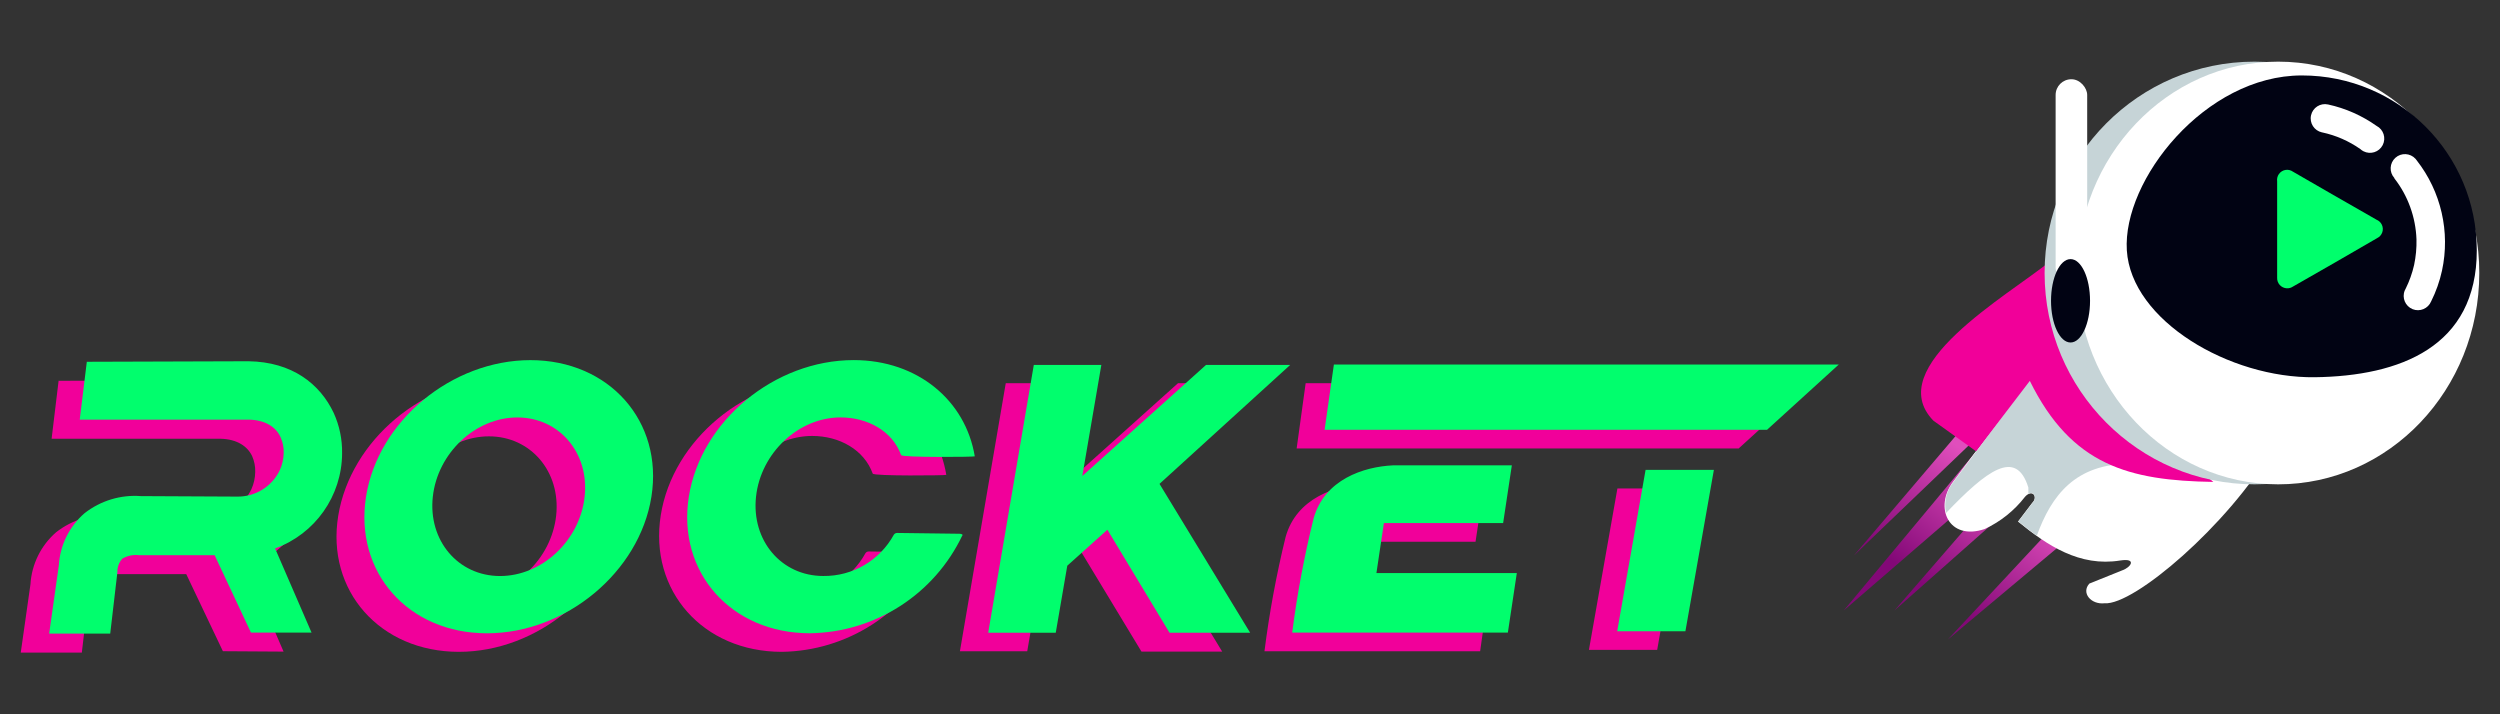 <?xml version="1.0" encoding="UTF-8"?>
<svg id="rocket_casino" data-name="rocket casino" xmlns="http://www.w3.org/2000/svg" width="560" height="160" xmlns:xlink="http://www.w3.org/1999/xlink" viewBox="0 0 560 160"><rect x="0" y="0" width="560" height="160" fill="#333333" stroke="none"/>
  <defs>
    <style>
      .cls-1 {
        fill: #00ff6c;
      }

      .cls-1, .cls-2, .cls-3, .cls-4, .cls-5, .cls-6, .cls-7, .cls-8, .cls-9, .cls-10, .cls-11 {
        stroke-width: 0px;
      }

      .cls-1, .cls-2, .cls-3, .cls-5, .cls-6, .cls-7, .cls-8, .cls-10 {
        fill-rule: evenodd;
      }

      .cls-2, .cls-4 {
        fill: #010313;
      }

      .cls-3, .cls-9 {
        fill: #c6d4d7;
      }

      .cls-5 {
        fill: #f10099;
      }

      .cls-6 {
        fill: #01fe6d;
      }

      .cls-7 {
        fill: url(#linear-gradient);
      }

      .cls-8 {
        fill: #f1009a;
      }

      .cls-10, .cls-11 {
        fill: #fff;
      }
    </style>
    <linearGradient id="linear-gradient" x1="25641.07" y1="19303.53" x2="25531.53" y2="19450.22" gradientTransform="translate(-3651.96 -2979.51) scale(.16)" gradientUnits="userSpaceOnUse">
      <stop offset="0" stop-color="#e04ebc"/>
      <stop offset="1" stop-color="#830877"/>
    </linearGradient>
  </defs>
  <g id="_Слой_1" data-name="Слой 1">
    <polygon class="cls-7" points="452.19 81.06 415.26 124.45 454.78 86.56 412.99 136.76 458.01 97.9 424.34 136.76 463.86 101.79 463.52 114.08 436.33 143.24 469.99 115.05 470.64 92.05 452.19 81.06"/>
    <path class="cls-10" d="M456.4,82.6l-18.85,25.24c-4.44,5.81-1.05,13.39,7.02,10.66,3.55-1.65,6.65-4.13,9.04-7.23,1.6-1.78,3.02,0,1.58,1.4l-3.16,4.16c6.54,5.33,13.77,10.2,22.91,8.72,3.78-.59,2.42,1.55.36,2.24l-7.28,2.93c-1.9,2.08.37,4.76,3.41,4.41,6.55.52,27.64-17.51,37.48-34.28l-37.67-25.84-14.81,7.62-.02-.02Z"/>
    <path class="cls-3" d="M477.29,103.86c-12.43,0-17.76,7.1-21.05,16.15-1.42-1.01-2.79-2.1-4.12-3.2l3.14-4.16c1.1-.94.39-2.9-.91-2.02v-1.42c-2.74-8.88-9.36-3.78-18.44,5.7-.53-2.52.12-5.14,1.78-7.1l18.83-25.24,3.06-1.58,17.76,22.86-.05.02Z"/>
    <path class="cls-5" d="M459.24,58.53c-9.5,7.71-37.8,23.69-26.16,35.7l9.56,6.86,12.04-15.77c9.34,18.95,22.22,22.33,41.1,22.63l-32.79-28.42-3.73-20.98-.02-.02Z"/>
    <ellipse class="cls-9" cx="505.01" cy="61.15" rx="47.02" ry="47.34"/>
    <ellipse class="cls-11" cx="510.31" cy="61.15" rx="45.05" ry="47.34"/>
    <path class="cls-2" d="M515.62,16.9c21.64,0,39.18,17.54,39.18,39.18s-17.23,28.17-36.29,28.42-41.12-12.68-42.1-28.42c-.98-15.74,17.55-39.18,39.18-39.18h.02Z"/>
    <path class="cls-11" d="M536.33,39.87c-1.18-1.31-1.08-3.33.23-4.52s3.33-1.08,4.52.23c.1.11.2.24.28.36,5.45,6.98,7.52,16.02,5.65,24.67-.52,2.39-1.34,4.71-2.43,6.89-.67,1.63-2.54,2.42-4.17,1.75s-2.42-2.54-1.75-4.17c.06-.14.12-.27.2-.4.84-1.69,1.48-3.48,1.9-5.33.4-1.89.58-3.82.53-5.75-.09-2.46-.56-4.89-1.4-7.21-.84-2.32-2.03-4.49-3.55-6.43v-.09Z"/>
    <path class="cls-11" d="M520.11,29.65c-1.73-.38-2.82-2.08-2.44-3.81.38-1.73,2.08-2.82,3.81-2.44,3.91.85,7.6,2.49,10.87,4.8,1.57.81,2.18,2.74,1.37,4.31-.81,1.57-2.74,2.18-4.31,1.37-.25-.13-.49-.3-.7-.49-2.56-1.8-5.46-3.07-8.53-3.73h-.07Z"/>
    <path class="cls-1" d="M532.37,49.23l-9.31-5.33-9.43-5.44c-1.01-.73-2.42-.5-3.15.52-.34.47-.48,1.05-.4,1.62v21.62c-.05,1.25.92,2.31,2.18,2.36.49.02.97-.12,1.37-.39l9.31-5.33,9.54-5.52c1.12-.54,1.59-1.89,1.05-3.01-.24-.5-.66-.9-1.18-1.11l.02.02Z"/>
    <rect class="cls-11" x="460.46" y="17.75" width="7.07" height="45.67" rx="3.52" ry="3.52"/>
    <ellipse class="cls-4" cx="463.8" cy="67.38" rx="4.37" ry="9.34"/>
    <path class="cls-8" d="M112.52,84.82c17.64,0,29.79,13.69,27.11,30.59-2.68,16.89-19.18,30.6-36.84,30.6s-29.79-13.69-27.02-30.52c2.77-16.82,19.09-30.68,36.75-30.68ZM109.52,97.74c9.38,0,16.13,7.94,15.06,17.76s-9.56,17.76-18.93,17.76-16.15-7.94-15.06-17.76,9.56-17.76,18.93-17.76Z"/>
    <path class="cls-8" d="M209.29,124.06c-6.28,13.23-19.53,21.75-34.17,21.95-17.64,0-29.79-13.69-27.11-30.6s19.18-30.59,36.84-30.59c14.35,0,25.08,9.08,27.12,21.55,0,.14-16.29.3-16.48-.28-1.92-5.33-7.44-8.44-13.57-8.44-9.4,0-17.89,7.94-18.95,17.76-1.07,9.82,5.68,17.76,15.06,17.76,6.58.09,12.67-3.47,15.83-9.25.16-.25.45-.4.75-.39l13.93.18c.52,0,.78.21.73.36h.04ZM13.16,85.3l36.22-.12h0c9.75.14,15.99,5.04,19.08,11.6,1.29,2.84,1.94,5.92,1.9,9.04-.03,3.12-.7,6.2-1.95,9.06-2.48,5.69-7.21,10.11-13.06,12.2l8.17,18.88-13.59-.09-8.21-17.26h-16.89c-1.32-.18-2.66.09-3.8.76-.72.82-1.11,1.88-1.1,2.97v.12l-1.6,13.73H4.65l2.17-15.29h0c.27-4.51,2.35-8.73,5.77-11.69,3.59-2.8,8.09-4.16,12.63-3.82l21.53.09c4.08.09,7.83-2.23,9.57-5.91.54-1.21.83-2.52.85-3.85.04-1.22-.2-2.43-.69-3.55-1.01-2.17-3.37-3.82-7.1-3.89H11.56l1.58-13.09.02.12ZM292.47,85.83h113.07l-16.07,14.62h-99.02l2.02-14.62ZM362.29,109.42h15.28l-6.36,36.15h-15.29l6.38-36.15ZM333.43,132.51l-1.88,13.37h-48.31c1.09-8.62,2.67-17.17,4.74-25.61,2.43-8.7,11.19-11.56,17.76-11.87h26.73l-1.95,12.95h-26.64l-1.69,11.17h31.46l-.21-.02ZM241.67,122.82l-8.99,8.06-2.58,15.01h-15.08l10.27-60.05h15.15l-4.28,24.87,27.71-24.87h18.85l-29.27,26.64,20.32,33.48h-18.08l-13.96-23.09-.05-.05Z"/>
    <g id="_2515671919632" data-name=" 2515671919632">
      <path class="cls-6" d="M118.81,80.67c17.64,0,29.79,13.69,27.11,30.59-2.68,16.89-19.2,30.6-36.84,30.6s-29.75-13.69-27.09-30.6c2.66-16.91,19.17-30.59,36.84-30.59h-.02ZM115.88,93.51c9.4,0,16.15,7.94,15.08,17.76-1.07,9.82-9.56,17.76-18.95,17.76s-16.13-7.96-15.06-17.76,9.54-17.76,18.93-17.76Z"/>
      <path class="cls-6" d="M215.58,119.9c-6.28,13.23-19.53,21.75-34.17,21.95-17.64,0-29.79-13.69-27.11-30.6s19.17-30.59,36.93-30.59c14.35,0,25.06,9.08,27.12,21.56,0,.14-16.29.3-16.5-.28-1.9-5.33-7.44-8.44-13.57-8.44-9.38,0-17.87,7.94-18.93,17.76s5.68,17.76,15.06,17.76c6.58.08,12.66-3.48,15.81-9.25.17-.25.46-.4.76-.39l13.93.18c.52,0,.76.21.73.34h-.05ZM19.45,81.04l36.22-.12h0c9.73.14,15.99,5.04,19.08,11.58,1.29,2.84,1.93,5.93,1.88,9.04-.04,9.55-6.03,18.06-15.01,21.31l8.17,18.86h-13.57l-8.14-17.34h-16.89c-1.32-.17-2.66.1-3.8.78-.72.81-1.11,1.86-1.1,2.95v.12l-1.6,13.71h-13.68l2.17-15.29h0c.26-4.52,2.35-8.73,5.77-11.69,3.59-2.8,8.09-4.17,12.63-3.82l21.53.11c4.08.07,7.82-2.25,9.57-5.93.54-1.21.84-2.52.87-3.85.04-1.22-.21-2.44-.71-3.55-.99-2.2-3.36-3.84-7.1-3.91H17.86l1.6-13.07-.02.11ZM298.79,81.66h113.09l-16.07,14.62h-99.1l2.08-14.62ZM368.62,105.25h15.29l-6.38,36.15h-15.28l6.36-36.15ZM339.77,128.34l-2.01,13.37h-48.31c1.11-8.62,2.71-17.16,4.8-25.6,2.45-8.7,11.19-11.56,17.76-11.87h26.64l-1.95,12.93h-26.71l-1.67,11.19h31.46v-.04ZM248.06,118.66l-8.99,8.06-2.58,15.01h-15.13l10.21-59.98h15.13l-4.26,24.87,27.71-24.87h18.85l-29.27,26.64,20.3,33.34h-18.06l-13.91-23.07Z"/>
    </g>
  </g>
</svg>
